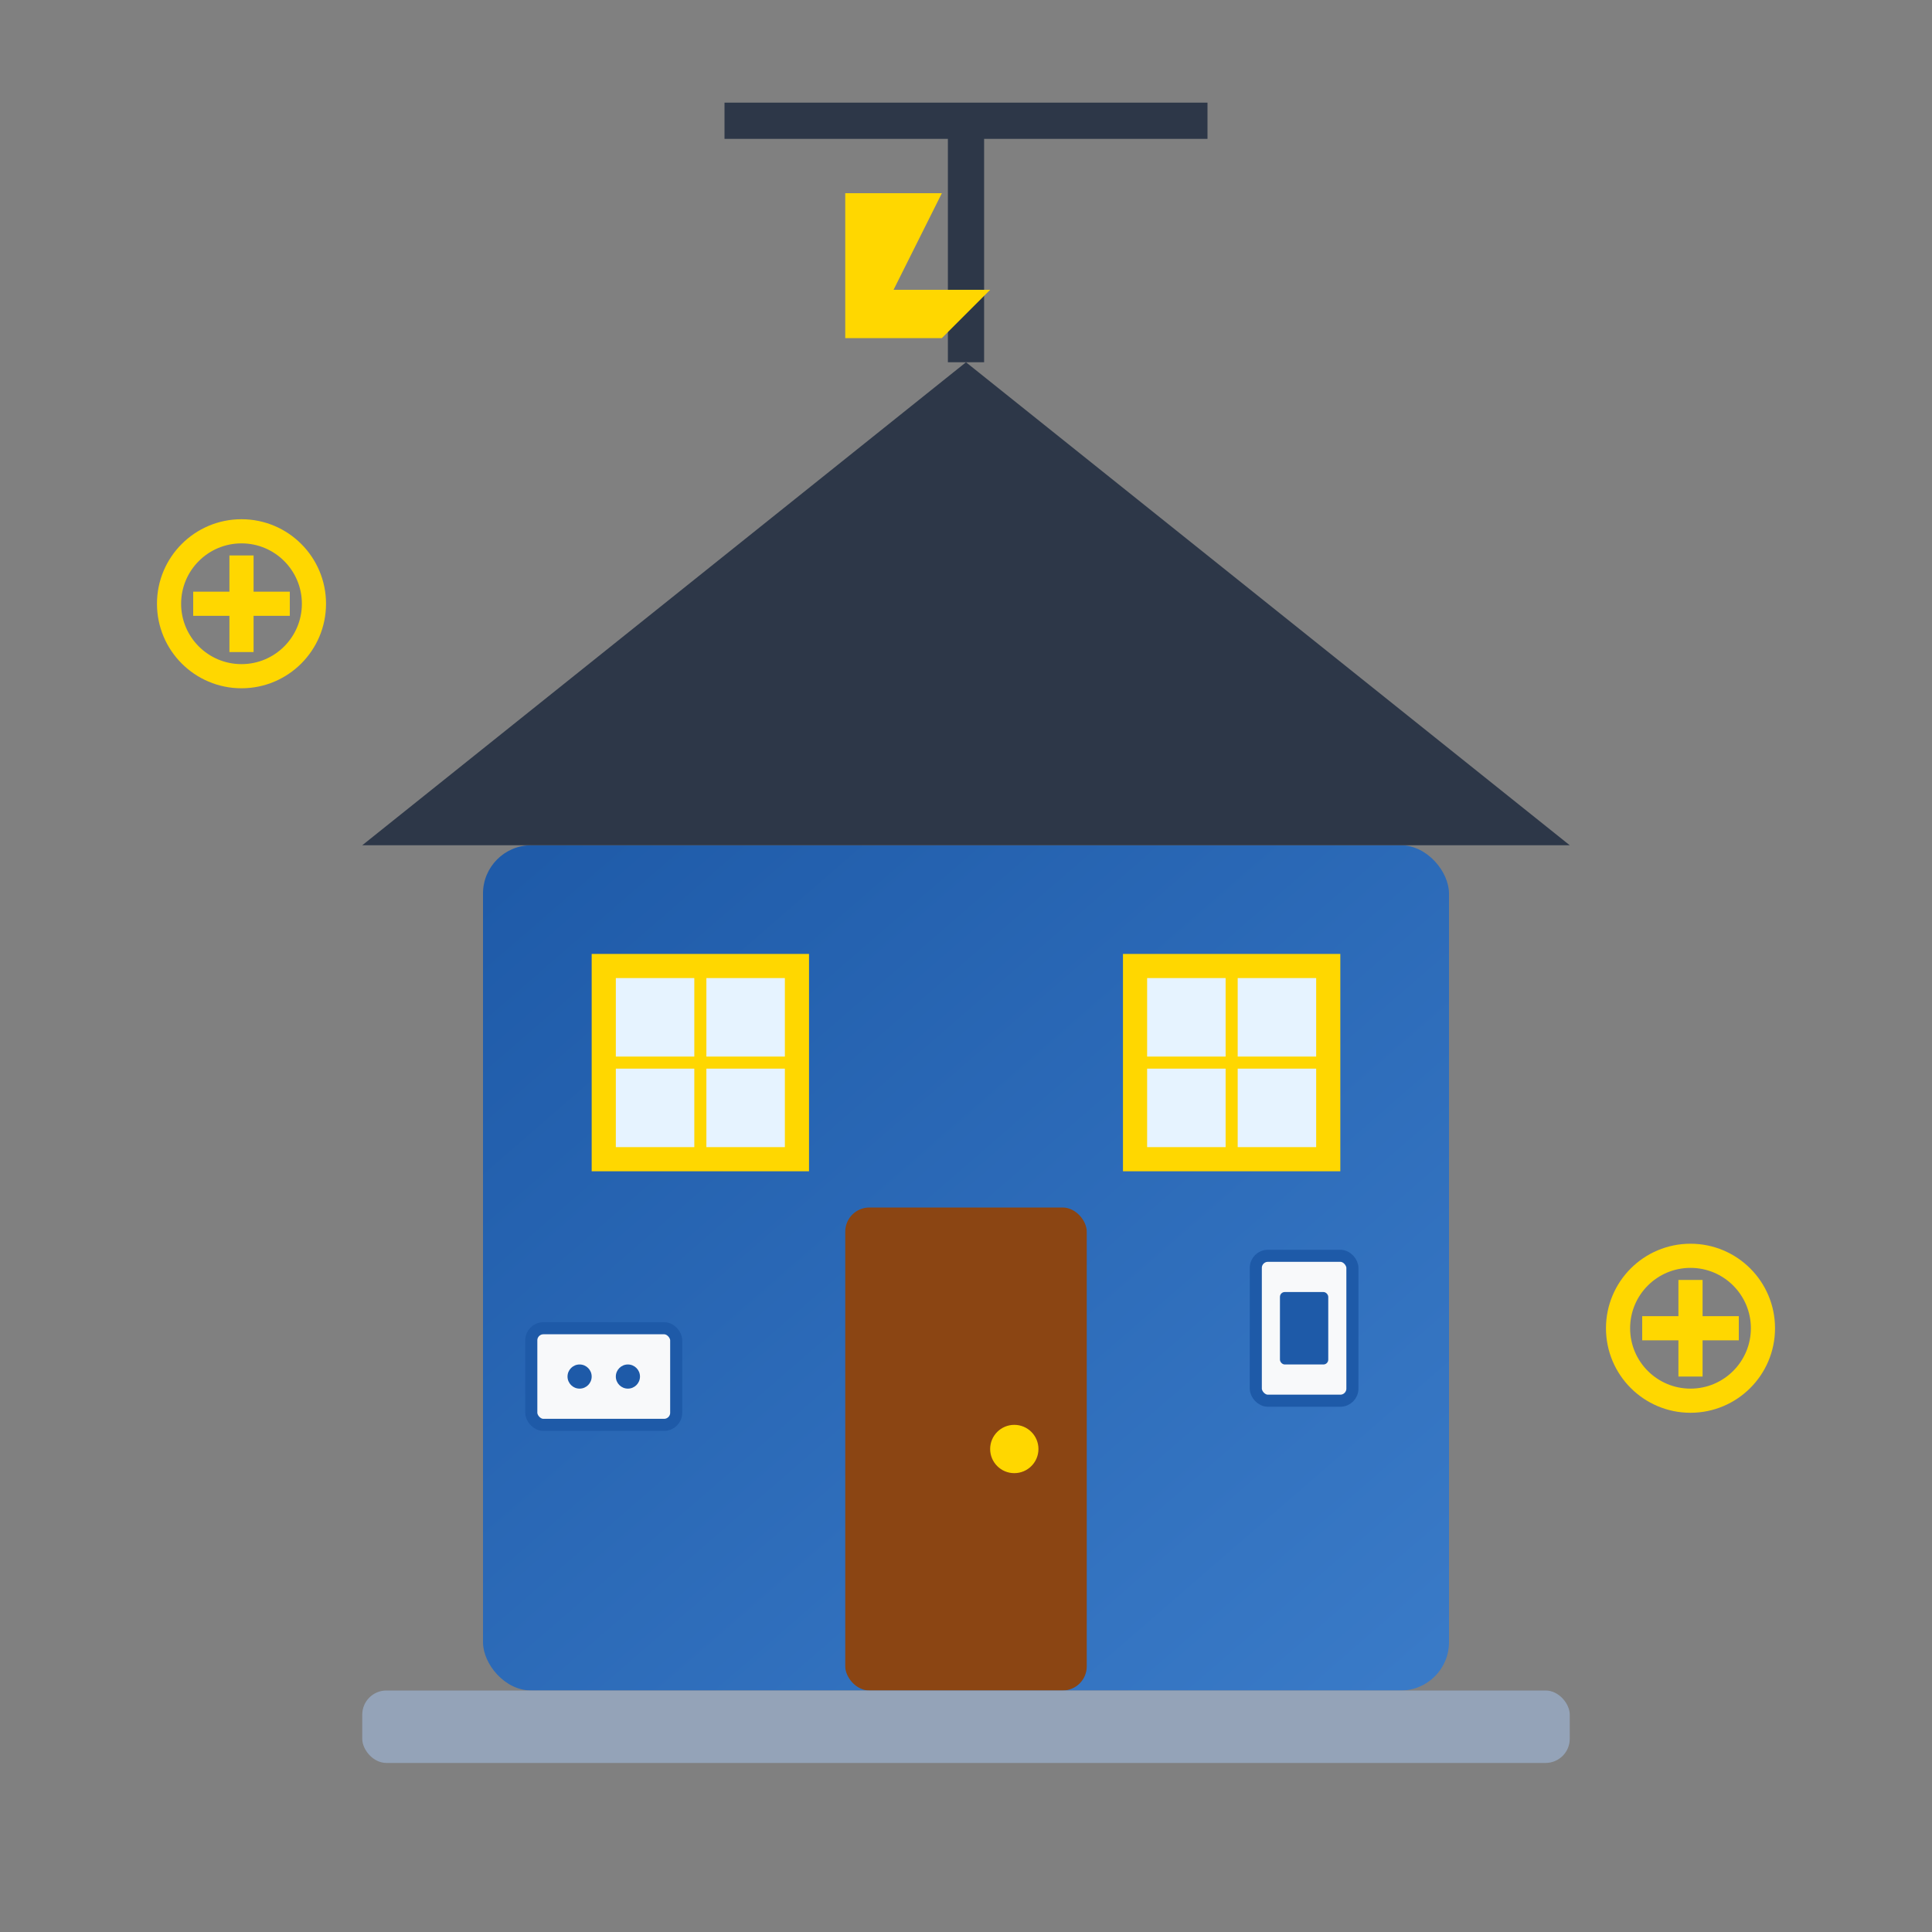 <svg width="80" height="80" viewBox="0 0 80 80" fill="none" xmlns="http://www.w3.org/2000/svg">
  <rect x="0" y="0" width="80" height="80" fill="#808080" stroke="none"/>
  <defs>
    <linearGradient id="houseGradient" x1="0%" y1="0%" x2="100%" y2="100%">
      <stop offset="0%" style="stop-color:#1E5AA8;stop-opacity:1" />
      <stop offset="100%" style="stop-color:#3A7BC8;stop-opacity:1" />
    </linearGradient>
  </defs>
  
  <!-- House base -->
  <rect x="20" y="35" width="40" height="35" fill="url(#houseGradient)" rx="2"/>
  
  <!-- Roof -->
  <polygon points="15,35 40,15 65,35" fill="#2D3748"/>
  
  <!-- Door -->
  <rect x="35" y="50" width="10" height="20" fill="#8B4513" rx="1"/>
  <circle cx="42" cy="60" r="1" fill="#FFD700"/>
  
  <!-- Windows -->
  <rect x="25" y="40" width="8" height="8" fill="#E6F3FF" stroke="#FFD700" stroke-width="1"/>
  <rect x="47" y="40" width="8" height="8" fill="#E6F3FF" stroke="#FFD700" stroke-width="1"/>
  
  <!-- Window frames -->
  <line x1="29" y1="40" x2="29" y2="48" stroke="#FFD700" stroke-width="0.5"/>
  <line x1="25" y1="44" x2="33" y2="44" stroke="#FFD700" stroke-width="0.5"/>
  <line x1="51" y1="40" x2="51" y2="48" stroke="#FFD700" stroke-width="0.5"/>
  <line x1="47" y1="44" x2="55" y2="44" stroke="#FFD700" stroke-width="0.5"/>
  
  <!-- Electrical outlet -->
  <rect x="22" y="55" width="6" height="4" fill="#F8F9FA" stroke="#1E5AA8" stroke-width="0.5" rx="0.5"/>
  <circle cx="24" cy="57" r="0.5" fill="#1E5AA8"/>
  <circle cx="26" cy="57" r="0.5" fill="#1E5AA8"/>
  
  <!-- Light switch -->
  <rect x="52" y="52" width="4" height="6" fill="#F8F9FA" stroke="#1E5AA8" stroke-width="0.5" rx="0.5"/>
  <rect x="53" y="53.5" width="2" height="3" fill="#1E5AA8" rx="0.2"/>
  
  <!-- Power lines to house -->
  <line x1="40" y1="15" x2="40" y2="5" stroke="#2D3748" stroke-width="1.5"/>
  <line x1="30" y1="5" x2="50" y2="5" stroke="#2D3748" stroke-width="1.5"/>
  
  <!-- Lightning bolt (power symbol) -->
  <path d="M35 8 L39 8 L37 12 L41 12 L35 18 L39 14 L35 14 Z" fill="#FFD700"/>
  
  <!-- Ground/foundation -->
  <rect x="15" y="70" width="50" height="3" fill="#94A3B8" rx="1"/>
  
  <!-- Decorative electrical symbols -->
  <circle cx="10" cy="25" r="3" fill="none" stroke="#FFD700" stroke-width="1"/>
  <line x1="8" y1="25" x2="12" y2="25" stroke="#FFD700" stroke-width="1"/>
  <line x1="10" y1="23" x2="10" y2="27" stroke="#FFD700" stroke-width="1"/>
  
  <circle cx="70" cy="55" r="3" fill="none" stroke="#FFD700" stroke-width="1"/>
  <line x1="68" y1="55" x2="72" y2="55" stroke="#FFD700" stroke-width="1"/>
  <line x1="70" y1="53" x2="70" y2="57" stroke="#FFD700" stroke-width="1"/>
</svg>
